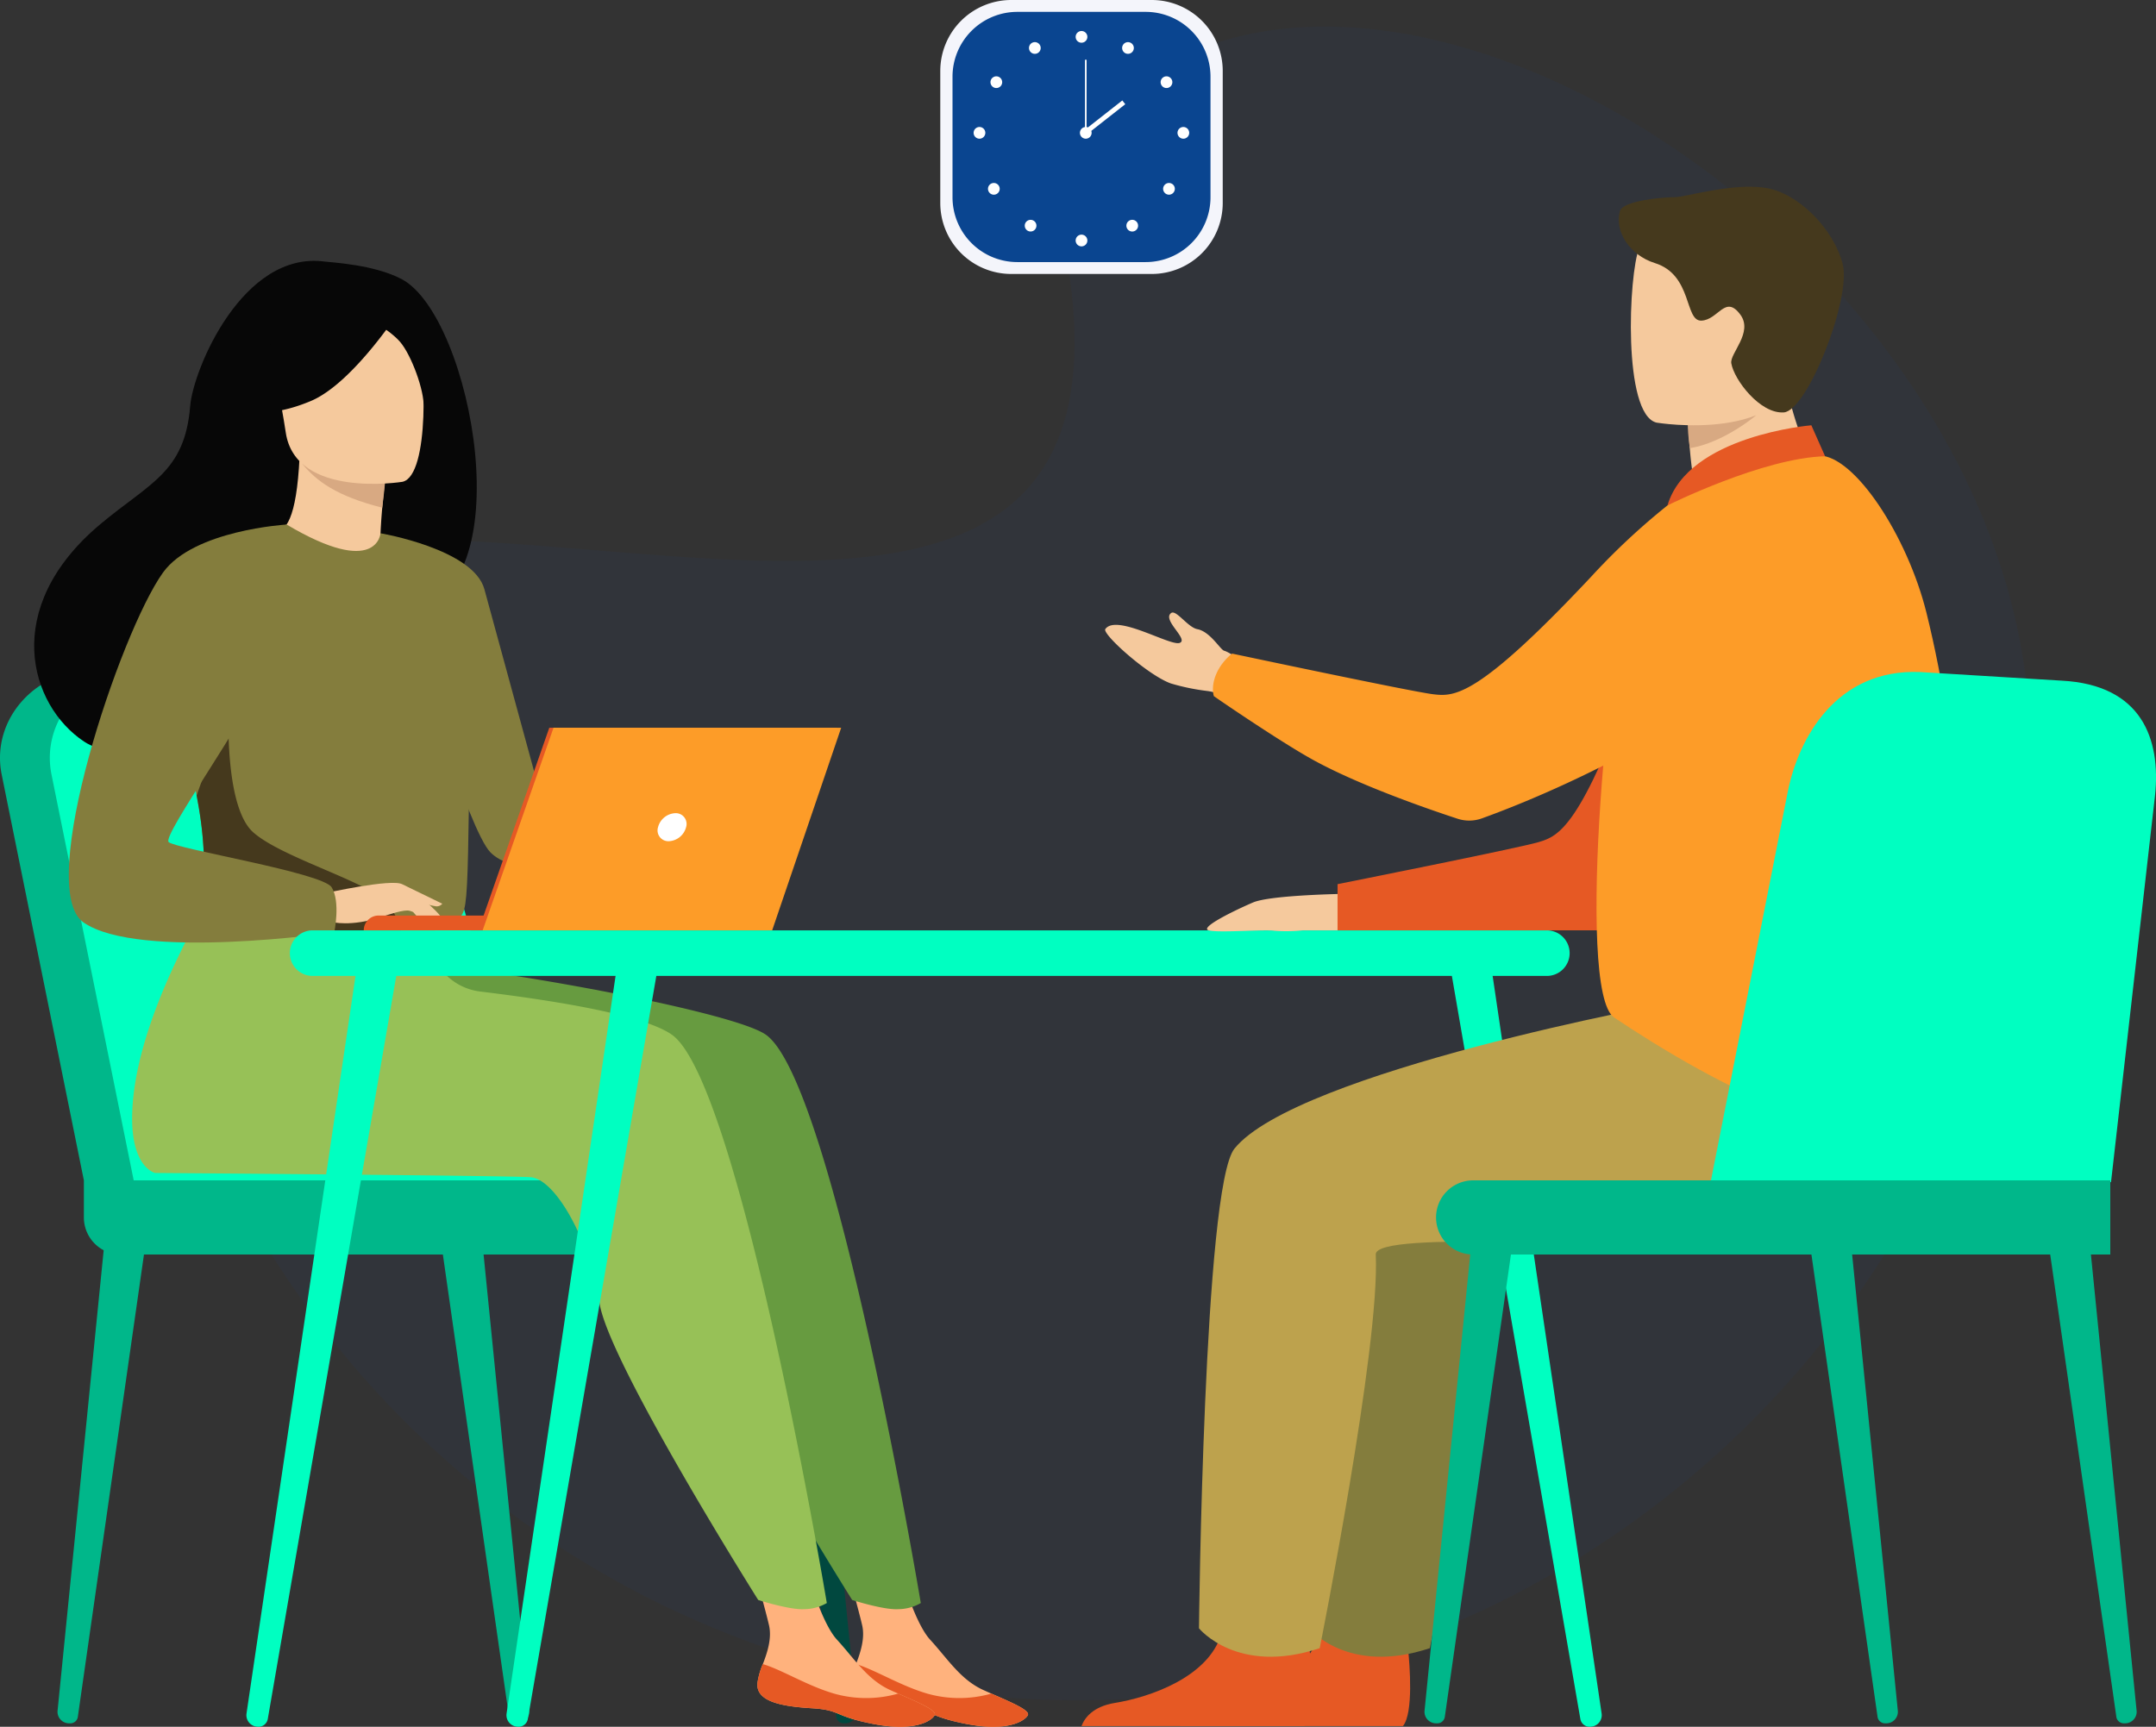 <?xml version="1.0" encoding="UTF-8"?>
<svg xmlns="http://www.w3.org/2000/svg" width="467.434" height="374.461" viewBox="0 0 467.434 374.461">
  <rect x="0" y="0" width="467.434" height="374.461" fill="#333333" stroke="none"/>
  <g id="IMAGE" transform="translate(-848.452 -21.044)">
    <path id="Path_25662" data-name="Path 25662" d="M206.448,0C320.465,0,412.9,92.43,412.9,206.448c0,112.764-244.626-42.393-200.348,122.856-.575.93.542-.954,0,0C163.264,416.08,0,320.465,0,206.448S92.43,0,206.448,0Z" transform="translate(1288.616 389.741) rotate(-180)" fill="#0c63e7" opacity="0.04"></path>
    <g id="IMAGE-2" data-name="IMAGE" transform="translate(848.452 21.044)">
      <g id="Group_6711" data-name="Group 6711" transform="translate(0 145.235)">
        <g id="Group_6708" data-name="Group 6708" transform="translate(95.919 125.344)">
          <path id="Path_17336" data-name="Path 17336" d="M2095.744,1531.346l.185,0a2.5,2.5,0,0,0,2.53-2.678l-10.058-100.45-8.777.783,14.442,100.99A1.634,1.634,0,0,0,2095.744,1531.346Z" transform="translate(-2079.624 -1428.215)" fill="#00b78a"></path>
        </g>
        <g id="Group_6709" data-name="Group 6709" transform="translate(12.464 125.344)">
          <path id="Path_17337" data-name="Path 17337" d="M1787.077,1531.346l-.185,0a2.5,2.5,0,0,1-2.53-2.678l10.058-100.45,8.776.783-14.442,100.99A1.635,1.635,0,0,1,1787.077,1531.346Z" transform="translate(-1784.35 -1428.215)" fill="#00b78a"></path>
        </g>
        <g id="Group_6710" data-name="Group 6710" transform="translate(166.878 125.344)">
          <path id="Path_17338" data-name="Path 17338" d="M2346.8,1531.346l.184,0a2.5,2.5,0,0,0,2.53-2.678l-10.058-100.45-8.776.783,14.442,100.99A1.634,1.634,0,0,0,2346.8,1531.346Z" transform="translate(-2330.682 -1428.215)" fill="#01483f"></path>
        </g>
        <path id="Path_17339" data-name="Path 17339" d="M1758.438,1095.47l-17.854-88.167c-2.292-11.937,7.6-22.852,20.443-22.559l34.432.786a27.2,27.2,0,0,1,25.507,19.635l26.121,90.305Z" transform="translate(-1740.253 -984.738)" fill="#00b78a"></path>
        <path id="Path_17340" data-name="Path 17340" d="M1796.654,1095.47,1778.8,1007.3c-2.292-11.937,7.6-22.852,20.443-22.559l34.432.786a27.2,27.2,0,0,1,25.507,19.635l26.12,90.305Z" transform="translate(-1767.668 -984.738)" fill="#00ffc1"></path>
        <path id="Rectangle_776" data-name="Rectangle 776" d="M8.04,0h130.1a8.04,8.04,0,0,1,8.04,8.04v8.04a0,0,0,0,1,0,0H8.04A8.04,8.04,0,0,1,0,8.04v0A8.04,8.04,0,0,1,8.04,0Z" transform="translate(164.365 126.812) rotate(180)" fill="#00b78a"></path>
        <rect id="Rectangle_777" data-name="Rectangle 777" width="94.86" height="16.08" rx="8.04" transform="translate(177.94 126.812) rotate(180)" fill="#00b78a"></rect>
      </g>
      <g id="Group_6714" data-name="Group 6714" transform="translate(7.408 56.565)">
        <g id="Group_6713" data-name="Group 6713" transform="translate(0 0)">
          <path id="Path_17341" data-name="Path 17341" d="M2084.369,1305.9c-7.37,12.827-16.639,17.778-16.639,17.778h-38.563S2089.991,1296.117,2084.369,1305.9Z" transform="translate(-1954.917 -1124.951)" fill="#00ffc1"></path>
          <g id="Group_6712" data-name="Group 6712">
            <path id="Path_17342" data-name="Path 17342" d="M2387.864,1689.208c-.417,4.046,5.21,5.091,11.737,5.487s4.54,1.711,13.471,3.428,12.544-.694,13.205-1.9c.588-1.066-3.554-2.789-7.968-4.733-.556-.242-1.112-.493-1.668-.743-4.967-2.248-7.719-6.754-11.565-10.944-3.643-3.97-7.007-16.592-7.007-16.592l-12.134-2.728s3.293,11.363,4.427,16.211c.667,2.851-.4,6.02-1.336,8.431A15.885,15.885,0,0,0,2387.864,1689.208Z" transform="translate(-2210.848 -1380.823)" fill="#ffb27d"></path>
            <path id="Path_17343" data-name="Path 17343" d="M2404.442,1757.238c6.527.4,4.54,1.711,13.471,3.428s12.544-.694,13.2-1.9c.589-1.066-3.554-2.789-7.968-4.733l-.07.075a25.49,25.49,0,0,1-13.557.017c-5.9-1.671-11.589-5.27-15.655-6.457a15.878,15.878,0,0,0-1.162,4.079C2392.288,1755.8,2397.915,1756.842,2404.442,1757.238Z" transform="translate(-2215.689 -1443.367)" fill="#e65924"></path>
            <path id="Path_17344" data-name="Path 17344" d="M2030.721,1172.7c-6.529-4.585-49.717-12.757-71.756-15.121l-24.36-21.146s-20.735,30.712-20.9,54.207c-.077,10.955,4.969,12.043,4.97,12.045s78.091.579,81.515.932c5.6.578,12.994,14.536,14.841,27.25s34.411,64.421,34.411,64.421,6.791,2.176,9.932,1.991a9.923,9.923,0,0,0,4.941-1.329S2045.445,1183.039,2030.721,1172.7Z" transform="translate(-1872.088 -1004.887)" fill="#679b40"></path>
            <path id="Path_17345" data-name="Path 17345" d="M2316.4,1689.208c-.417,4.046,5.211,5.091,11.738,5.487s4.539,1.711,13.47,3.428,12.544-.694,13.205-1.9c.589-1.066-3.554-2.789-7.968-4.733-.556-.242-1.112-.493-1.668-.743-4.967-2.248-7.719-6.754-11.565-10.944-3.643-3.97-7.007-16.592-7.007-16.592l-12.133-2.728s3.293,11.363,4.427,16.211c.666,2.851-.4,6.02-1.336,8.431A15.935,15.935,0,0,0,2316.4,1689.208Z" transform="translate(-2159.582 -1380.823)" fill="#ffb27d"></path>
            <path id="Path_17346" data-name="Path 17346" d="M2332.976,1757.238c6.527.4,4.539,1.711,13.471,3.428s12.544-.694,13.2-1.9c.588-1.066-3.554-2.789-7.967-4.733l-.071.075a25.49,25.49,0,0,1-13.557.017c-5.9-1.671-11.589-5.27-15.656-6.457a15.936,15.936,0,0,0-1.162,4.079C2320.821,1755.8,2326.449,1756.842,2332.976,1757.238Z" transform="translate(-2164.421 -1443.367)" fill="#e65924"></path>
            <path id="Path_17347" data-name="Path 17347" d="M1958.622,1172.7c-5.672-3.983-22.732-7.071-41.563-9.362a12.668,12.668,0,0,1-10.753-9.508h0l-43.8-17.4s-20.735,30.712-20.9,54.207c-.076,10.955,4.969,12.043,4.971,12.045s78.092.579,81.515.932c5.6.578,12.994,14.536,14.841,27.25s34.411,64.421,34.411,64.421,6.792,2.176,9.932,1.991a9.926,9.926,0,0,0,4.941-1.329S1973.345,1183.039,1958.622,1172.7Z" transform="translate(-1820.366 -1004.887)" fill="#97c157"></path>
            <path id="Path_17348" data-name="Path 17348" d="M1846.106,674.958c-6.019-3.161-15.177-3.588-16.666-3.788-17.8-2.393-28.521,23.479-29.151,31.319-1.162,14.45-8.806,16.653-19.566,25.7-21.573,18.145-15.247,39.23-3.451,47.065,7.078,4.7,19.554,0,19.554,0,.177.123,34.119-18.975,50.851-28.188C1872.761,743.5,1861.444,683.012,1846.106,674.958Z" transform="translate(-1766.462 -671.014)" fill="#070707"></path>
            <path id="Path_17349" data-name="Path 17349" d="M1974.686,846.092c.078.04-7.911,3.674-13.679,1.768-5.425-1.787-10.2-9.956-10.128-9.968,2.355-.341,4.749-2.664,5.417-16.43l1.043.263,17.534,4.431s-.694,5.555-.979,10.806C1973.651,841.372,1973.7,845.568,1974.686,846.092Z" transform="translate(-1898.755 -778.94)" fill="#f5c99d"></path>
            <path id="Path_17350" data-name="Path 17350" d="M1990.016,829.842s0,1.143-.656,6.311c-9.916-2.5-14.289-5.79-17.372-9.553Z" transform="translate(-1913.899 -782.625)" fill="#d8a982"></path>
            <path id="Path_17351" data-name="Path 17351" d="M1978.872,743.163s-23.186,3.775-25.314-10.7-6.555-23.737,8.159-26.759,18.409,2.077,20.294,6.736S1984.849,741.808,1978.872,743.163Z" transform="translate(-1899.014 -695.248)" fill="#f5c99d"></path>
            <path id="Path_17352" data-name="Path 17352" d="M1962.926,699.292S1952.4,715.913,1943,719.849s-14.018,1.938-14.018,1.938a39.593,39.593,0,0,0,5.391-15.19,7.127,7.127,0,0,1,4.4-5.728C1945.516,698.168,1958.564,693.908,1962.926,699.292Z" transform="translate(-1883.045 -689.442)" fill="#070707"></path>
            <path id="Path_17353" data-name="Path 17353" d="M2016.36,700.266s6.172,3.164,8.714,6.129c2.452,2.862,5.285,10.626,5.083,14.113,0,0,3.044-16.711-3.3-22.455C2020.135,691.962,2016.36,700.266,2016.36,700.266Z" transform="translate(-1945.729 -688.809)" fill="#070707"></path>
            <path id="Path_17354" data-name="Path 17354" d="M1942.164,918.64c-.7,47.129-.193,37.281-5.349,41.753-1.242,1.077-4.734,1.718-9.33,2.022-14.451.96-39.855-1.421-40.821-4.092-3.333-9.241-.98-12.112-3.762-26.26-.29-1.5-.648-3.133-1.07-4.907-2.318-9.717-4.575-13.023,3.651-28.634,7.46-14.141,16.234-25.628,16.931-25.214,19.683,11.684,20.356,1.89,20.356,1.89S1942.509,895.651,1942.164,918.64Z" transform="translate(-1847.684 -816.125)" fill="#847d3d"></path>
            <path id="Path_17355" data-name="Path 17355" d="M2032.122,880.023s20.145,3.415,22.523,12.135,16.374,59.982,16.374,59.982-10.3,1.85-15.052-2.907-16.55-44.128-16.55-44.128Z" transform="translate(-1957.036 -820.949)" fill="#847d3d"></path>
            <path id="Path_17356" data-name="Path 17356" d="M1935.647,1061.751c-14.451.959-39.855-1.421-40.822-4.092-3.333-9.241-.98-12.112-3.761-26.26l6.97-19.627s-1.153,21.857,5.293,27.605,26.39,11.1,29.524,15.9A17.59,17.59,0,0,1,1935.647,1061.751Z" transform="translate(-1855.847 -915.461)" fill="#45391d"></path>
            <path id="Path_17357" data-name="Path 17357" d="M1990.22,1150.477s14.257-3.175,16.558-1.909,7.923,5.873,8.627,7.477-5.122-1.217-7.016-1.725c-1.227-.329-4.457.793-6.056,1.327-6.728,2.243-10.852,1.089-10.852,1.089Z" transform="translate(-1926.977 -1013.379)" fill="#f5c99d"></path>
            <path id="Path_17358" data-name="Path 17358" d="M1840.252,873.336s-20.179,1.18-26.806,10.423c-9.329,13.011-27.835,68.462-17.229,75.858,11.944,8.328,54.36,2.179,54.36,2.179s1.411-6.6-.552-9.789-33.878-8.347-35.351-9.82,18.412-28.723,18.412-33.142S1840.252,873.336,1840.252,873.336Z" transform="translate(-1785.522 -816.152)" fill="#847d3d"></path>
            <path id="Path_17359" data-name="Path 17359" d="M2051.245,1163.364s2.987,3.854,3.966,4.313a2.923,2.923,0,0,0,1.612.345l-2.013-3.623Z" transform="translate(-1970.754 -1024.207)" fill="#f5c99d"></path>
            <path id="Path_17360" data-name="Path 17360" d="M2048.8,1149.324l8.685,4.218a1.547,1.547,0,0,1-1.439.556,20.7,20.7,0,0,1-3.767-1.035Z" transform="translate(-1969.002 -1014.135)" fill="#f5c99d"></path>
          </g>
        </g>
      </g>
      <g id="Group_6715" data-name="Group 6715" transform="translate(78.865 157.819)">
        <path id="Path_17361" data-name="Path 17361" d="M2059.62,1176.538h-40.337a3.215,3.215,0,0,1,3.215-3.215h37.122Z" transform="translate(-2019.283 -1132.606)" fill="#e65924"></path>
        <path id="Path_17362" data-name="Path 17362" d="M2122.6,1029.266h62.365l-14.959,43.932h-62.77Z" transform="translate(-2082.377 -1029.265)" fill="#e65924"></path>
        <path id="Path_17363" data-name="Path 17363" d="M2188.212,1029.263l-14.959,43.932h-62.77l15.365-43.932Z" transform="translate(-2084.706 -1029.263)" fill="#fd9c28"></path>
        <path id="Path_17364" data-name="Path 17364" d="M2250.9,1097.831a4.055,4.055,0,0,1-3.741,3.039,2.34,2.34,0,0,1-2.338-3.039,4.055,4.055,0,0,1,3.741-3.039A2.34,2.34,0,0,1,2250.9,1097.831Z" transform="translate(-2181.018 -1076.271)" fill="#fff"></path>
      </g>
      <g id="Group_6719" data-name="Group 6719" transform="translate(53.417 201.752)">
        <path id="Rectangle_778" data-name="Rectangle 778" d="M4.942,0H272.526a4.941,4.941,0,0,1,4.941,4.941v0a4.942,4.942,0,0,1-4.942,4.942H4.942A4.942,4.942,0,0,1,0,4.942v0A4.942,4.942,0,0,1,4.942,0Z" transform="translate(9.423 0)" fill="#00ffc1"></path>
        <g id="Group_6716" data-name="Group 6716" transform="translate(260.562 5.029)">
          <path id="Path_17365" data-name="Path 17365" d="M2882.078,1370.156l.117-.014a2.51,2.51,0,0,0,2.215-2.791l-24.355-164.859-8.916.256,28.655,165.75A2.05,2.05,0,0,0,2882.078,1370.156Z" transform="translate(-2851.139 -1202.492)" fill="#00ffc1"></path>
        </g>
        <g id="Group_6717" data-name="Group 6717" transform="translate(0 5.029)">
          <path id="Path_17366" data-name="Path 17366" d="M1931.6,1370.156l-.117-.014a2.509,2.509,0,0,1-2.214-2.791l24.355-164.859,8.916.256-28.655,165.75A2.049,2.049,0,0,1,1931.6,1370.156Z" transform="translate(-1929.249 -1202.492)" fill="#00ffc1"></path>
        </g>
        <g id="Group_6718" data-name="Group 6718" transform="translate(56.383 5.029)">
          <path id="Path_17367" data-name="Path 17367" d="M2131.087,1370.156l-.117-.014a2.51,2.51,0,0,1-2.215-2.791l24.355-164.859,8.916.256-28.655,165.75A2.049,2.049,0,0,1,2131.087,1370.156Z" transform="translate(-2128.735 -1202.492)" fill="#00ffc1"></path>
        </g>
      </g>
      <g id="Group_6720" data-name="Group 6720" transform="translate(234.477 40.492)">
        <path id="Path_17368" data-name="Path 17368" d="M2645.424,1732.5h48.329c2.324-2.837,1.468-13.3,1.116-16.721-.073-.688-.122-1.089-.122-1.089s-16.5-13.2-18.771-3.093c-.069.317-.153.627-.245.933-2.855,9.454-15.666,13.751-23.063,14.948C2647.86,1728.262,2646.082,1730.761,2645.424,1732.5Z" transform="translate(-2624.065 -1398.685)" fill="#e65924"></path>
        <path id="Path_17369" data-name="Path 17369" d="M2848.339,1239.616c-1.745,0-82.785,15.216-96.189,31.809-6.7,8.289-7.692,104.023-7.692,104.023s8.285,10.272,26.177,4.308c0,0,13.119-65.5,12.151-85.365-.269-5.493,55.37-.795,65.554-3.431s35.065-24.788,29.583-35.58S2848.339,1239.616,2848.339,1239.616Z" transform="translate(-2695.107 -1062.835)" fill="#847d3d"></path>
        <path id="Path_17370" data-name="Path 17370" d="M2696.32,1156.674s-16.347.221-20.213,1.878-11.708,5.46-9.609,6.044,12.112-.241,14.276.091a36.536,36.536,0,0,0,6.158-.091h7.509Z" transform="translate(-2638.931 -1003.335)" fill="#f5c99d"></path>
        <path id="Path_17371" data-name="Path 17371" d="M2621.123,962.625s-5.573-3.983-10.985-4.756a47.613,47.613,0,0,1-7.9-1.63c-4.994-1.76-14.986-10.744-14.229-11.8,2.423-3.378,14.089,3.77,16.124,3s-3.913-5-1.843-6.486c1.081-.777,3.609,3.118,5.676,3.509,2.8.529,4.982,4.478,5.824,4.684,1.638.4,8.815,5.739,8.815,5.739Z" transform="translate(-2582.846 -848.515)" fill="#f5c99d"></path>
        <path id="Path_17372" data-name="Path 17372" d="M2855.9,853.324s-12.443,3.857-24.7,37.618-16.917,35.584-21.373,36.909-43.574,9.112-43.574,9.112v10.019h60.273s22.6-21.5,29.376-35.972S2855.9,853.324,2855.9,853.324Z" transform="translate(-2710.74 -785.724)" fill="#e65924"></path>
        <path id="Path_17373" data-name="Path 17373" d="M2569.854,1732.5h48.329c2.324-2.837,1.468-13.3,1.116-16.721-.072-.688-.123-1.089-.123-1.089s-16.5-13.2-18.77-3.093c-.069.317-.153.627-.244.933-2.857,9.454-15.667,13.751-23.064,14.948C2572.289,1728.262,2570.511,1730.761,2569.854,1732.5Z" transform="translate(-2569.854 -1398.685)" fill="#e65924"></path>
        <path id="Path_17374" data-name="Path 17374" d="M2763.844,1239.616c-1.745,0-82.785,15.216-96.189,31.809-6.7,8.289-7.693,104.023-7.693,104.023s8.285,10.272,26.178,4.308c0,0,13.119-65.5,12.15-85.365-.268-5.493,55.371-.795,65.555-3.431s35.065-24.788,29.583-35.58S2763.844,1239.616,2763.844,1239.616Z" transform="translate(-2634.494 -1062.835)" fill="#bda24d"></path>
        <path id="Path_17375" data-name="Path 17375" d="M3032.577,781.167a78.677,78.677,0,0,0,17.226-3.75c6.6-2.143,11.927-5.275,8.5-11.311-3.161-5.563-8.278-17.99-7.932-28.285l-12.289,9.9-8.347,6.726a100.1,100.1,0,0,0,.947,10.915q.25,1.9.592,4.1a2.976,2.976,0,0,1-1.372,2.99l-.188.118A4.661,4.661,0,0,0,3032.577,781.167Z" transform="translate(-2898.155 -702.867)" fill="#f5c99d"></path>
        <path id="Path_17376" data-name="Path 17376" d="M3035.067,777.743s-.427,1.44.306,6.757c7.442-1.214,14.4-7.15,14.4-7.15-3.789-1.04-5.168-5.134-7.989-4.752Z" transform="translate(-2903.491 -727.796)" fill="#d8a982"></path>
        <path id="Path_17377" data-name="Path 17377" d="M2996.85,674.958s28.626,4.756,31.313-13.117,8.191-29.295-9.972-33.087-22.747,2.493-25.1,8.24S2989.474,673.26,2996.85,674.958Z" transform="translate(-2872.158 -623.799)" fill="#f5c99d"></path>
        <path id="Path_17378" data-name="Path 17378" d="M2982.2,619.436c-1.23,4.3,2.06,9.546,7.583,11.271,8.2,2.562,6.386,12.617,10.075,12.48s5.177-5.78,8.472-1.271c2.811,3.846-2.339,8.4-1.985,10.514.609,3.62,6.28,11.028,11.39,10.657s14.675-24.661,12.762-32.175-9.563-15.438-16.8-16.531-17.3,2.034-19.62,2.034S2982.86,617.111,2982.2,619.436Z" transform="translate(-2865.468 -614.149)" fill="#45391d"></path>
        <path id="Path_17379" data-name="Path 17379" d="M3036.43,854.506c-4.137-16.653-15.573-34.126-23.3-34.112-13.176.025-32.116,3.5-39.763,22.367-5.633,13.895-13.146,93.819-4.655,99.5,19.409,12.995,64.4,39.52,72.392,12.469C3048.422,929.948,3043.61,883.409,3036.43,854.506Z" transform="translate(-2853.235 -762.102)" fill="#fd9c28"></path>
        <path id="Path_17380" data-name="Path 17380" d="M2793.365,857.022a15.6,15.6,0,0,0-24.149-6.726,147.647,147.647,0,0,0-16.562,15.477c-24.588,26.184-29.585,26.021-34.2,25.48s-43.634-8.821-43.634-8.821a11.8,11.8,0,0,0-3.174,3.856c-1.57,3.182-.78,5.351-.78,5.351-1.528-.987,13.831,9.6,21.475,13.82,10.1,5.575,25.309,10.8,31.367,12.785a8.1,8.1,0,0,0,5.269-.078c8.993-3.242,39.194-15.053,63.779-35.549C2799.23,877.217,2796.85,866.088,2793.365,857.022Z" transform="translate(-2642.17 -781.189)" fill="#fd9c28"></path>
        <path id="Path_17381" data-name="Path 17381" d="M3053.521,803.905l-2.983-6.72s-26.7,2.177-31.189,17.375C3019.348,814.56,3040.047,804.231,3053.521,803.905Z" transform="translate(-2892.304 -745.452)" fill="#e65924"></path>
      </g>
      <g id="Group_6724" data-name="Group 6724" transform="translate(308.833 145.71)">
        <g id="Group_6721" data-name="Group 6721" transform="translate(135.568 124.868)">
          <path id="Path_17382" data-name="Path 17382" d="M3328.7,1531.346l.185,0a2.5,2.5,0,0,0,2.53-2.678l-10.058-100.45-8.777.783,14.442,100.99A1.635,1.635,0,0,0,3328.7,1531.346Z" transform="translate(-3312.58 -1428.215)" fill="#00b78a"></path>
        </g>
        <g id="Group_6722" data-name="Group 6722" transform="translate(83.797 124.868)">
          <path id="Path_17383" data-name="Path 17383" d="M3145.531,1531.346l.184,0a2.5,2.5,0,0,0,2.53-2.678l-10.058-100.45-8.777.783,14.442,100.99A1.635,1.635,0,0,0,3145.531,1531.346Z" transform="translate(-3129.41 -1428.215)" fill="#00b78a"></path>
        </g>
        <g id="Group_6723" data-name="Group 6723" transform="translate(0 124.868)">
          <path id="Path_17384" data-name="Path 17384" d="M2835.655,1531.346l-.184,0a2.5,2.5,0,0,1-2.53-2.678L2843,1428.215l8.776.783-14.442,100.99A1.635,1.635,0,0,1,2835.655,1531.346Z" transform="translate(-2832.929 -1428.215)" fill="#00b78a"></path>
        </g>
        <path id="Path_17385" data-name="Path 17385" d="M3135.4,1097.058l9.546-83.9c1.251-12.09-2.794-23.929-20.241-24.845l-30.694-1.869c-18.192-.751-26.406,14.39-28.709,26.046l-18.221,92.224Z" transform="translate(-2986.551 -986.42)" fill="#00ffc1"></path>
        <path id="Rectangle_779" data-name="Rectangle 779" d="M8.04,0H146.18a0,0,0,0,1,0,0V8.04a8.04,8.04,0,0,1-8.04,8.04H8.04A8.04,8.04,0,0,1,0,8.04v0A8.04,8.04,0,0,1,8.04,0Z" transform="translate(2.512 110.257)" fill="#00b78a"></path>
        <path id="Path_17386" data-name="Path 17386" d="M-.3,0,86.289,0V16.08L-.3,16.012Z" transform="translate(62.403 110.257)" fill="#00b78a"></path>
      </g>
      <g id="Group_6732" data-name="Group 6732" transform="translate(203.858 0)">
        <path id="Rectangle_780" data-name="Rectangle 780" d="M15.394,0H45.845A15.393,15.393,0,0,1,61.238,15.393V44.017A15.394,15.394,0,0,1,45.844,59.41H15.395A15.395,15.395,0,0,1,0,44.016V15.394A15.394,15.394,0,0,1,15.394,0Z" fill="#f4f5fb"></path>
        <path id="Rectangle_781" data-name="Rectangle 781" d="M14.06,0H41.871A14.061,14.061,0,0,1,55.932,14.061V40.2a14.06,14.06,0,0,1-14.06,14.06H14.059A14.059,14.059,0,0,1,0,40.2V14.06A14.06,14.06,0,0,1,14.06,0Z" transform="translate(2.653 2.574)" fill="#0a4590"></path>
        <g id="Group_6728" data-name="Group 6728" transform="translate(7.23 6.727)">
          <g id="Group_6726" data-name="Group 6726" transform="translate(22.121)">
            <path id="Path_17387" data-name="Path 17387" d="M2651.551,493.13a1.269,1.269,0,1,1,1.268,1.268A1.268,1.268,0,0,1,2651.551,493.13Z" transform="translate(-2651.551 -491.861)" fill="#fff"></path>
            <path id="Path_17388" data-name="Path 17388" d="M2685.265,500.536a1.268,1.268,0,1,1,.492,1.725A1.268,1.268,0,0,1,2685.265,500.536Z" transform="translate(-2675.029 -497.474)" fill="#fff"></path>
            <path id="Path_17389" data-name="Path 17389" d="M2713.488,524.786a1.269,1.269,0,1,1-.378,1.754A1.269,1.269,0,0,1,2713.488,524.786Z" transform="translate(-2694.482 -514.758)" fill="#fff"></path>
            <path id="Path_17390" data-name="Path 17390" d="M2726.351,561.169a1.269,1.269,0,1,1-1.269,1.269A1.269,1.269,0,0,1,2726.351,561.169Z" transform="translate(-2703.001 -540.357)" fill="#fff"></path>
            <path id="Path_17391" data-name="Path 17391" d="M2716.875,601.978a1.268,1.268,0,1,1-1.794,0A1.269,1.269,0,0,1,2716.875,601.978Z" transform="translate(-2695.744 -568.652)" fill="#fff"></path>
            <path id="Path_17392" data-name="Path 17392" d="M2690.346,628.576a1.269,1.269,0,1,1-1.794,0A1.268,1.268,0,0,1,2690.346,628.576Z" transform="translate(-2677.182 -587.263)" fill="#fff"></path>
            <path id="Path_17393" data-name="Path 17393" d="M2651.551,640.194a1.269,1.269,0,1,1,1.268,1.269A1.268,1.268,0,0,1,2651.551,640.194Z" transform="translate(-2651.551 -594.766)" fill="#fff"></path>
          </g>
          <g id="Group_6727" data-name="Group 6727" transform="translate(0 2.409)">
            <path id="Path_17394" data-name="Path 17394" d="M2620.236,500.536a1.269,1.269,0,1,0-.492,1.725A1.268,1.268,0,0,0,2620.236,500.536Z" transform="translate(-2605.855 -499.883)" fill="#fff"></path>
            <path id="Path_17395" data-name="Path 17395" d="M2592.014,524.786a1.269,1.269,0,1,0,.378,1.754A1.269,1.269,0,0,0,2592.014,524.786Z" transform="translate(-2586.402 -517.167)" fill="#fff"></path>
            <path id="Path_17396" data-name="Path 17396" d="M2579.151,561.169a1.269,1.269,0,1,0,1.269,1.269A1.268,1.268,0,0,0,2579.151,561.169Z" transform="translate(-2577.883 -542.766)" fill="#fff"></path>
            <path id="Path_17397" data-name="Path 17397" d="M2588.628,601.978a1.269,1.269,0,1,0,1.794,0A1.269,1.269,0,0,0,2588.628,601.978Z" transform="translate(-2585.141 -571.061)" fill="#fff"></path>
            <circle id="Ellipse_290" data-name="Ellipse 290" cx="1.269" cy="1.269" r="1.269" transform="translate(11.081 38.532)" fill="#fff"></circle>
          </g>
        </g>
        <g id="Group_6731" data-name="Group 6731" transform="translate(30.277 12.96)">
          <path id="Path_17398" data-name="Path 17398" d="M2654.635,562.438a1.269,1.269,0,1,1,1.268,1.268A1.268,1.268,0,0,1,2654.635,562.438Z" transform="translate(-2654.635 -546.59)" fill="#fff"></path>
          <g id="Group_6729" data-name="Group 6729" transform="translate(1.095)">
            <rect id="Rectangle_782" data-name="Rectangle 782" width="0.347" height="15.847" fill="#fff"></rect>
          </g>
          <g id="Group_6730" data-name="Group 6730" transform="translate(0.788 8.821)">
            <rect id="Rectangle_783" data-name="Rectangle 783" width="10.681" height="1.039" transform="translate(0 6.595) rotate(-38.134)" fill="#fff"></rect>
          </g>
        </g>
      </g>
    </g>
  </g>
</svg>
